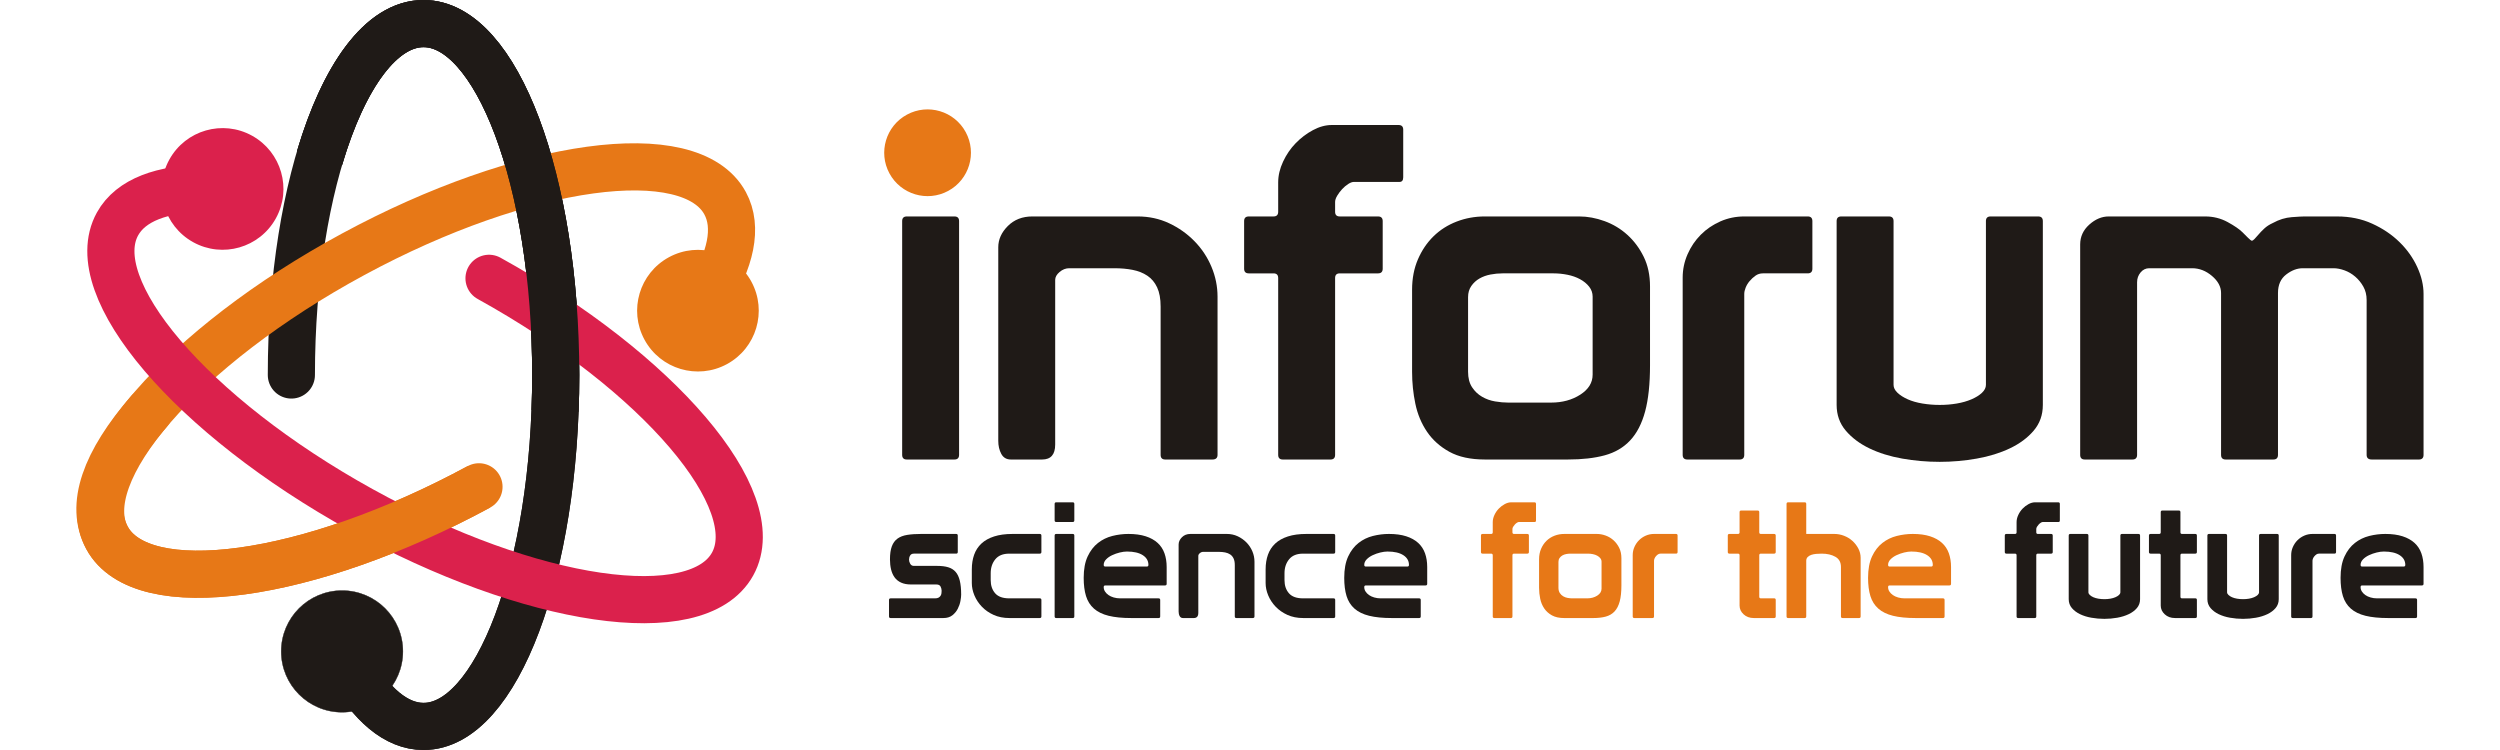 <?xml version="1.0" encoding="UTF-8"?>
<!DOCTYPE svg PUBLIC "-//W3C//DTD SVG 1.1//EN" "http://www.w3.org/Graphics/SVG/1.1/DTD/svg11.dtd">
<!-- Creator: CorelDRAW -->
<svg xmlns="http://www.w3.org/2000/svg" xml:space="preserve" width="600px" height="180px" style="shape-rendering:geometricPrecision; text-rendering:geometricPrecision; image-rendering:optimizeQuality; fill-rule:evenodd; clip-rule:evenodd"
viewBox="0 0 737.85 235.777"
 xmlns:xlink="http://www.w3.org/1999/xlink">
 <defs>
  <style type="text/css">
   <![CDATA[
    .str0 {stroke:#1F1A17;stroke-width:0.113}
    .str3 {stroke:#1F1A17;stroke-width:14.824}
    .str5 {stroke:#1F1A17;stroke-width:14.824;stroke-linejoin:round}
    .str1 {stroke:#1F1A17;stroke-width:14.824;stroke-linecap:round}
    .str4 {stroke:#DB214C;stroke-width:14.824;stroke-linecap:round}
    .str2 {stroke:#E77817;stroke-width:14.824}
    .str6 {stroke:#E77817;stroke-width:14.824;stroke-linecap:round}
    .fil3 {fill:none}
    .fil0 {fill:#1F1A17}
    .fil2 {fill:#DB214C}
    .fil1 {fill:#E77817}
    .fil4 {fill:#1F1A17;fill-rule:nonzero}
    .fil5 {fill:#E77817;fill-rule:nonzero}
   ]]>
  </style>
 </defs>
 <g id="Слой_x0020_1">
  <circle class="fil0 str0" cx="83.499" cy="204.777" r="19.125"/>
  <circle class="fil1" transform="matrix(-0.476 -0.879 0.879 -0.476 195.373 97.665)" r="19.125"/>
  <circle class="fil2" transform="matrix(-0.484 0.875 -0.875 -0.484 45.946 59.398)" r="19.125"/>
  <path class="fil3 str1" d="M67.559 117.889c0,-61.004 18.609,-110.476 41.555,-110.476 22.946,0 41.555,49.472 41.555,110.476 0,61.004 -18.609,110.477 -41.555,110.477 -8.605,0 -16.6,-6.957 -23.232,-18.87"/>
  <path class="fil3 str2" d="M126.541 153.036c-53.653,29.032 -106.02,36.21 -116.94,16.029 -10.92,-20.181 23.734,-60.092 77.387,-89.124 53.653,-29.032 106.02,-36.21 116.94,-16.029 4.095,7.568 1.781,17.91 -5.54,29.413"/>
  <path class="fil4" d="M259.575 142.99c0,0.978 0.489,1.467 1.467,1.467l14.96 0c0.978,0 1.467,-0.489 1.467,-1.467l0 -73.479c0,-0.978 -0.489,-1.467 -1.467,-1.467l-14.96 0c-0.978,0 -1.467,0.489 -1.467,1.467l0 73.479zm0 -102.225l0 14.96c0,0.978 0.489,1.467 1.467,1.467l14.96 0c0.978,0 1.467,-0.489 1.467,-1.467l0 -14.96c0,-0.978 -0.489,-1.467 -1.467,-1.467l-14.96 0c-0.978,0 -1.467,0.489 -1.467,1.467z"/>
  <path id="1" class="fil4" d="M307.681 87.991c0,-0.88 0.464,-1.711 1.393,-2.493 0.929,-0.782 1.931,-1.173 3.007,-1.173l14.227 0c2.053,0 3.96,0.171 5.72,0.513 1.76,0.342 3.3,0.953 4.62,1.833 1.32,0.88 2.347,2.102 3.08,3.667 0.733,1.564 1.1,3.569 1.1,6.013l0 46.639c0,0.978 0.489,1.467 1.467,1.467l14.813 0c1.076,0 1.613,-0.489 1.613,-1.467l0 -49.719c0,-3.227 -0.636,-6.356 -1.907,-9.387 -1.271,-3.031 -3.055,-5.72 -5.353,-8.067 -2.298,-2.347 -4.962,-4.229 -7.993,-5.647 -3.031,-1.418 -6.307,-2.127 -9.827,-2.127l-33.146 0c-3.129,0 -5.695,1.002 -7.7,3.007 -2.004,2.004 -3.007,4.229 -3.007,6.673l0 60.866c0,1.564 0.318,2.933 0.953,4.107 0.636,1.173 1.638,1.76 3.007,1.76l9.827 0c2.738,0 4.107,-1.564 4.107,-4.693l0 -51.773z"/>
  <path id="12" class="fil4" d="M395.68 66.578c0,0.978 0.489,1.467 1.467,1.467l12.027 0c0.978,0 1.467,0.489 1.467,1.467l0 14.96c0,0.978 -0.489,1.467 -1.467,1.467l-12.027 0c-0.978,0 -1.467,0.489 -1.467,1.467l0 55.586c0,0.978 -0.489,1.467 -1.467,1.467l-14.96 0c-0.978,0 -1.467,-0.489 -1.467,-1.467l0 -55.586c0,-0.978 -0.489,-1.467 -1.467,-1.467l-7.773 0c-0.978,0 -1.467,-0.489 -1.467,-1.467l0 -14.96c0,-0.978 0.489,-1.467 1.467,-1.467l7.773 0c0.978,0 1.467,-0.489 1.467,-1.467l0 -9.24c0,-2.151 0.513,-4.327 1.54,-6.527 1.027,-2.2 2.347,-4.131 3.96,-5.793 1.613,-1.662 3.422,-3.031 5.426,-4.107 2.004,-1.076 3.985,-1.613 5.94,-1.613l20.973 0c0.978,0 1.467,0.489 1.467,1.467l0 14.96c0,0.978 -0.391,1.467 -1.173,1.467l-14.373 0c-0.489,0 -1.076,0.22 -1.76,0.66 -0.684,0.44 -1.32,0.978 -1.907,1.613 -0.587,0.636 -1.1,1.32 -1.54,2.053 -0.44,0.733 -0.66,1.393 -0.66,1.98l0 3.08z"/>
  <path id="123" class="fil4" d="M494.679 90.044c0,-3.52 -0.66,-6.624 -1.98,-9.313 -1.32,-2.689 -3.031,-4.987 -5.133,-6.893 -2.102,-1.907 -4.498,-3.349 -7.187,-4.327 -2.689,-0.978 -5.353,-1.467 -7.993,-1.467l-29.626 0c-3.129,0 -6.087,0.538 -8.873,1.613 -2.787,1.076 -5.206,2.615 -7.26,4.62 -2.053,2.004 -3.691,4.424 -4.913,7.26 -1.222,2.836 -1.833,6.013 -1.833,9.533l0 25.813c0,3.422 0.342,6.771 1.027,10.046 0.684,3.276 1.907,6.209 3.667,8.8 1.76,2.591 4.107,4.693 7.04,6.307 2.933,1.613 6.649,2.42 11.147,2.42l26.106 0c4.498,0 8.36,-0.44 11.586,-1.32 3.227,-0.88 5.891,-2.444 7.993,-4.693 2.102,-2.249 3.667,-5.28 4.693,-9.093 1.027,-3.813 1.54,-8.653 1.54,-14.52l0 -24.786zm-18.04 15.986l0 11.733c0,2.542 -1.296,4.644 -3.887,6.307 -2.591,1.662 -5.646,2.493 -9.167,2.493l-13.493 0c-1.271,0 -2.64,-0.122 -4.107,-0.367 -1.467,-0.244 -2.835,-0.733 -4.107,-1.467 -1.271,-0.733 -2.322,-1.735 -3.153,-3.007 -0.831,-1.271 -1.247,-2.884 -1.247,-4.84l0 -23.466c0,-1.369 0.342,-2.542 1.027,-3.52 0.684,-0.978 1.54,-1.76 2.567,-2.347 1.027,-0.587 2.175,-1.002 3.447,-1.247 1.271,-0.244 2.542,-0.367 3.813,-0.367l15.986 0c1.467,0 2.933,0.147 4.4,0.44 1.467,0.293 2.787,0.758 3.96,1.393 1.173,0.636 2.127,1.418 2.86,2.347 0.733,0.929 1.1,1.98 1.1,3.153l0 12.76z"/>
  <path id="1234" class="fil4" d="M524.305 68.044c-2.64,0 -5.133,0.513 -7.48,1.54 -2.347,1.027 -4.4,2.42 -6.16,4.18 -1.76,1.76 -3.153,3.813 -4.18,6.16 -1.027,2.347 -1.54,4.791 -1.54,7.333l0 55.733c0,0.978 0.489,1.467 1.467,1.467l16.426 0c0.978,0 1.467,-0.489 1.467,-1.467l0 -50.599c0,-0.587 0.147,-1.247 0.44,-1.98 0.293,-0.733 0.709,-1.418 1.247,-2.053 0.538,-0.636 1.149,-1.198 1.833,-1.687 0.684,-0.489 1.467,-0.733 2.347,-0.733l14.08 0c0.978,0 1.467,-0.489 1.467,-1.467l0 -14.96c0,-0.978 -0.489,-1.467 -1.467,-1.467l-19.946 0z"/>
  <path id="12345" class="fil4" d="M600.277 69.511l0 51.479c0,0.88 -0.416,1.711 -1.247,2.493 -0.831,0.782 -1.931,1.467 -3.3,2.053 -1.369,0.587 -2.909,1.027 -4.62,1.32 -1.711,0.293 -3.496,0.44 -5.353,0.44 -1.858,0 -3.667,-0.147 -5.426,-0.44 -1.76,-0.293 -3.3,-0.733 -4.62,-1.32 -1.32,-0.587 -2.395,-1.271 -3.227,-2.053 -0.831,-0.782 -1.247,-1.613 -1.247,-2.493l0 -51.479c0,-0.978 -0.489,-1.467 -1.467,-1.467l-14.96 0c-0.978,0 -1.467,0.489 -1.467,1.467l0 57.786c0,3.129 0.953,5.818 2.86,8.067 1.907,2.249 4.375,4.107 7.406,5.573 3.031,1.467 6.478,2.542 10.34,3.227 3.862,0.684 7.798,1.027 11.806,1.027 3.911,0 7.798,-0.342 11.66,-1.027 3.862,-0.684 7.333,-1.76 10.413,-3.227 3.08,-1.467 5.573,-3.324 7.48,-5.573 1.907,-2.249 2.86,-4.938 2.86,-8.067l0 -57.786c0,-0.978 -0.489,-1.467 -1.467,-1.467l-14.96 0c-0.978,0 -1.467,0.489 -1.467,1.467z"/>
  <path id="123456" class="fil4" d="M629.903 142.99c0,0.978 0.489,1.467 1.467,1.467l14.96 0c0.978,0 1.467,-0.489 1.467,-1.467l0 -54.266c0,-1.173 0.367,-2.2 1.1,-3.08 0.733,-0.88 1.638,-1.32 2.713,-1.32l13.493 0c2.249,0 4.327,0.807 6.233,2.42 1.907,1.613 2.86,3.398 2.86,5.353l0 50.893c0,0.978 0.489,1.467 1.467,1.467l14.96 0c0.978,0 1.467,-0.489 1.467,-1.467l0 -50.893c0,-2.542 0.856,-4.473 2.567,-5.793 1.711,-1.32 3.447,-1.98 5.207,-1.98l9.68 0c1.076,0 2.224,0.22 3.447,0.66 1.222,0.44 2.347,1.1 3.373,1.98 1.027,0.88 1.882,1.931 2.567,3.153 0.684,1.222 1.027,2.615 1.027,4.18l0 48.693c0,0.978 0.538,1.467 1.613,1.467l14.813 0c0.978,0 1.467,-0.489 1.467,-1.467l0 -50.599c0,-2.738 -0.66,-5.549 -1.98,-8.433 -1.32,-2.885 -3.178,-5.5 -5.573,-7.847 -2.395,-2.347 -5.255,-4.278 -8.58,-5.793 -3.324,-1.516 -6.991,-2.273 -11,-2.273l-10.413 0c-0.587,0 -1.882,0.073 -3.887,0.22 -2.004,0.147 -3.985,0.758 -5.94,1.833 -1.076,0.489 -1.98,1.076 -2.713,1.76 -0.733,0.684 -1.344,1.32 -1.833,1.907 -0.489,0.587 -0.904,1.051 -1.247,1.393 -0.342,0.342 -0.611,0.513 -0.807,0.513 -0.196,0 -0.611,-0.318 -1.247,-0.953 -0.636,-0.636 -1.198,-1.198 -1.687,-1.687 -0.978,-0.978 -2.542,-2.053 -4.693,-3.227 -2.151,-1.173 -4.498,-1.76 -7.04,-1.76l-30.36 0c-2.151,0 -4.18,0.856 -6.087,2.567 -1.907,1.711 -2.86,3.789 -2.86,6.233l0 66.146z"/>
  <path class="fil4" d="M255.44 188.611l0 5.176c0,0.338 0.169,0.507 0.507,0.507l16.595 0c1.15,0 2.089,-0.288 2.816,-0.863 0.727,-0.575 1.294,-1.26 1.7,-2.055 0.406,-0.795 0.685,-1.607 0.837,-2.436 0.152,-0.829 0.228,-1.497 0.228,-2.005 0,-1.759 -0.144,-3.223 -0.431,-4.39 -0.287,-1.167 -0.727,-2.089 -1.319,-2.766 -0.592,-0.677 -1.362,-1.159 -2.309,-1.446 -0.947,-0.288 -2.081,-0.431 -3.4,-0.431l-7.409 0c-0.507,0 -0.888,-0.22 -1.142,-0.66 -0.254,-0.44 -0.381,-0.88 -0.381,-1.319 0,-0.474 0.118,-0.905 0.355,-1.294 0.237,-0.389 0.626,-0.583 1.167,-0.583l13.296 0c0.338,0 0.507,-0.169 0.507,-0.508l0 -5.176c0,-0.338 -0.169,-0.507 -0.507,-0.507l-10.962 0c-1.725,0 -3.205,0.101 -4.44,0.304 -1.235,0.203 -2.25,0.592 -3.045,1.167 -0.795,0.575 -1.387,1.387 -1.776,2.436 -0.389,1.049 -0.584,2.419 -0.584,4.111 0,1.15 0.118,2.208 0.355,3.172 0.237,0.964 0.609,1.793 1.117,2.487 0.507,0.693 1.184,1.235 2.03,1.624 0.846,0.389 1.878,0.584 3.096,0.584l7.967 0c0.677,0 1.125,0.22 1.345,0.66 0.22,0.44 0.33,0.88 0.33,1.32 0,0.237 -0.017,0.499 -0.051,0.787 -0.034,0.288 -0.127,0.55 -0.279,0.787 -0.152,0.237 -0.364,0.431 -0.634,0.584 -0.271,0.152 -0.643,0.228 -1.116,0.228l-13.956 0c-0.338,0 -0.507,0.169 -0.507,0.507z"/>
  <path id="1" class="fil4" d="M293.247 188.104c-2.03,0 -3.51,-0.533 -4.441,-1.599 -0.93,-1.066 -1.396,-2.444 -1.396,-4.136l0 -2.182c0,-1.725 0.482,-3.18 1.446,-4.364 0.964,-1.184 2.428,-1.776 4.39,-1.776l9.591 0c0.338,0 0.508,-0.169 0.508,-0.508l0 -5.176c0,-0.338 -0.169,-0.507 -0.508,-0.507l-8.576 0c-2.233,0 -4.161,0.262 -5.785,0.787 -1.624,0.524 -2.952,1.269 -3.984,2.233 -1.032,0.964 -1.793,2.131 -2.284,3.502 -0.491,1.37 -0.736,2.918 -0.736,4.643l0 4.263c0,1.286 0.271,2.58 0.812,3.882 0.541,1.302 1.32,2.487 2.334,3.552 1.015,1.066 2.25,1.928 3.705,2.588 1.455,0.66 3.113,0.99 4.973,0.99l9.541 0c0.338,0 0.508,-0.169 0.508,-0.507l0 -5.176c0,-0.338 -0.169,-0.507 -0.508,-0.507l-9.591 0z"/>
  <path id="12" class="fil4" d="M307.507 193.788c0,0.338 0.169,0.507 0.508,0.507l5.176 0c0.338,0 0.507,-0.169 0.507,-0.507l0 -25.425c0,-0.338 -0.169,-0.507 -0.507,-0.507l-5.176 0c-0.338,0 -0.508,0.169 -0.508,0.507l0 25.425zm0 -35.371l0 5.176c0,0.338 0.169,0.507 0.508,0.507l5.176 0c0.338,0 0.507,-0.169 0.507,-0.507l0 -5.176c0,-0.338 -0.169,-0.507 -0.507,-0.507l-5.176 0c-0.338,0 -0.508,0.169 -0.508,0.507z"/>
  <path id="123" class="fil4" d="M323.442 184.044l18.777 0c0.338,0 0.507,-0.169 0.507,-0.507l0 -5.278c0,-1.59 -0.228,-3.028 -0.685,-4.314 -0.457,-1.286 -1.176,-2.377 -2.157,-3.273 -0.981,-0.897 -2.233,-1.59 -3.755,-2.081 -1.522,-0.491 -3.332,-0.736 -5.43,-0.736 -1.691,0 -3.375,0.211 -5.049,0.634 -1.675,0.423 -3.18,1.159 -4.517,2.208 -1.336,1.049 -2.419,2.461 -3.248,4.237 -0.829,1.776 -1.243,4.018 -1.243,6.724 0,2.233 0.245,4.144 0.736,5.735 0.491,1.59 1.319,2.901 2.487,3.933 1.167,1.032 2.706,1.785 4.618,2.258 1.912,0.474 4.288,0.711 7.13,0.711l8.577 0c0.338,0 0.507,-0.169 0.507,-0.507l0 -5.176c0,-0.338 -0.169,-0.507 -0.507,-0.507l-12.078 0c-0.711,0 -1.387,-0.093 -2.03,-0.279 -0.643,-0.186 -1.193,-0.44 -1.649,-0.761 -0.457,-0.321 -0.82,-0.693 -1.091,-1.116 -0.271,-0.423 -0.406,-0.888 -0.406,-1.396 0,-0.338 0.169,-0.507 0.508,-0.507zm0 -5.937c-0.338,0 -0.508,-0.169 -0.508,-0.508 0,-0.643 0.254,-1.226 0.761,-1.751 0.508,-0.524 1.142,-0.964 1.903,-1.319 0.761,-0.355 1.556,-0.634 2.385,-0.837 0.829,-0.203 1.582,-0.304 2.258,-0.304 2.131,0 3.789,0.381 4.973,1.142 1.184,0.761 1.776,1.785 1.776,3.07 0,0.338 -0.169,0.508 -0.507,0.508l-13.042 0z"/>
  <path id="1234" class="fil4" d="M352.673 174.757c0,-0.304 0.161,-0.592 0.482,-0.863 0.321,-0.271 0.668,-0.406 1.04,-0.406l4.923 0c0.71,0 1.37,0.059 1.979,0.178 0.609,0.118 1.142,0.33 1.599,0.634 0.457,0.304 0.812,0.727 1.066,1.269 0.254,0.541 0.381,1.235 0.381,2.081l0 16.138c0,0.338 0.169,0.507 0.507,0.507l5.126 0c0.372,0 0.558,-0.169 0.558,-0.507l0 -17.204c0,-1.116 -0.22,-2.199 -0.66,-3.248 -0.44,-1.049 -1.057,-1.979 -1.852,-2.791 -0.795,-0.812 -1.717,-1.463 -2.766,-1.954 -1.049,-0.491 -2.182,-0.736 -3.4,-0.736l-11.469 0c-1.083,0 -1.971,0.347 -2.664,1.04 -0.693,0.694 -1.04,1.463 -1.04,2.309l0 21.061c0,0.541 0.11,1.015 0.33,1.421 0.22,0.406 0.567,0.609 1.04,0.609l3.4 0c0.947,0 1.421,-0.541 1.421,-1.624l0 -17.914z"/>
  <path id="12345" class="fil4" d="M385.609 188.104c-2.03,0 -3.51,-0.533 -4.441,-1.599 -0.93,-1.066 -1.396,-2.444 -1.396,-4.136l0 -2.182c0,-1.725 0.482,-3.18 1.446,-4.364 0.964,-1.184 2.428,-1.776 4.39,-1.776l9.591 0c0.338,0 0.508,-0.169 0.508,-0.508l0 -5.176c0,-0.338 -0.169,-0.507 -0.508,-0.507l-8.576 0c-2.233,0 -4.161,0.262 -5.785,0.787 -1.624,0.524 -2.952,1.269 -3.984,2.233 -1.032,0.964 -1.793,2.131 -2.284,3.502 -0.491,1.37 -0.736,2.918 -0.736,4.643l0 4.263c0,1.286 0.271,2.58 0.812,3.882 0.541,1.302 1.32,2.487 2.334,3.552 1.015,1.066 2.25,1.928 3.705,2.588 1.455,0.66 3.113,0.99 4.973,0.99l9.541 0c0.338,0 0.508,-0.169 0.508,-0.507l0 -5.176c0,-0.338 -0.169,-0.507 -0.508,-0.507l-9.591 0z"/>
  <path id="123456" class="fil4" d="M405.349 184.044l18.777 0c0.338,0 0.507,-0.169 0.507,-0.507l0 -5.278c0,-1.59 -0.228,-3.028 -0.685,-4.314 -0.457,-1.286 -1.176,-2.377 -2.157,-3.273 -0.981,-0.897 -2.233,-1.59 -3.755,-2.081 -1.522,-0.491 -3.332,-0.736 -5.43,-0.736 -1.691,0 -3.375,0.211 -5.049,0.634 -1.675,0.423 -3.18,1.159 -4.517,2.208 -1.336,1.049 -2.419,2.461 -3.248,4.237 -0.829,1.776 -1.243,4.018 -1.243,6.724 0,2.233 0.245,4.144 0.736,5.735 0.491,1.59 1.319,2.901 2.487,3.933 1.167,1.032 2.706,1.785 4.618,2.258 1.912,0.474 4.288,0.711 7.13,0.711l8.577 0c0.338,0 0.507,-0.169 0.507,-0.507l0 -5.176c0,-0.338 -0.169,-0.507 -0.507,-0.507l-12.078 0c-0.711,0 -1.387,-0.093 -2.03,-0.279 -0.643,-0.186 -1.193,-0.44 -1.649,-0.761 -0.457,-0.321 -0.82,-0.693 -1.091,-1.116 -0.271,-0.423 -0.406,-0.888 -0.406,-1.396 0,-0.338 0.169,-0.507 0.508,-0.507zm0 -5.937c-0.338,0 -0.508,-0.169 -0.508,-0.508 0,-0.643 0.254,-1.226 0.761,-1.751 0.508,-0.524 1.142,-0.964 1.903,-1.319 0.761,-0.355 1.556,-0.634 2.385,-0.837 0.829,-0.203 1.582,-0.304 2.258,-0.304 2.131,0 3.789,0.381 4.973,1.142 1.184,0.761 1.776,1.785 1.776,3.07 0,0.338 -0.169,0.508 -0.507,0.508l-13.042 0z"/>
  <path id="1234567" class="fil4" d="M616.106 167.348c0,0.338 0.169,0.508 0.507,0.508l4.161 0c0.338,0 0.507,0.169 0.507,0.507l0 5.176c0,0.338 -0.169,0.508 -0.507,0.508l-4.161 0c-0.338,0 -0.507,0.169 -0.507,0.507l0 19.233c0,0.338 -0.169,0.507 -0.508,0.507l-5.176 0c-0.338,0 -0.507,-0.169 -0.507,-0.507l0 -19.233c0,-0.338 -0.169,-0.507 -0.508,-0.507l-2.69 0c-0.338,0 -0.507,-0.169 -0.507,-0.508l0 -5.176c0,-0.338 0.169,-0.507 0.507,-0.507l2.69 0c0.338,0 0.508,-0.169 0.508,-0.508l0 -3.197c0,-0.744 0.178,-1.497 0.533,-2.258 0.355,-0.761 0.812,-1.429 1.37,-2.005 0.558,-0.575 1.184,-1.049 1.878,-1.421 0.694,-0.372 1.379,-0.558 2.055,-0.558l7.257 0c0.338,0 0.507,0.169 0.507,0.507l0 5.176c0,0.338 -0.135,0.507 -0.406,0.507l-4.973 0c-0.169,0 -0.372,0.076 -0.609,0.228 -0.237,0.152 -0.457,0.338 -0.66,0.558 -0.203,0.22 -0.381,0.457 -0.533,0.71 -0.152,0.254 -0.228,0.482 -0.228,0.685l0 1.066z"/>
  <path id="12345678" class="fil4" d="M642.546 168.363l0 17.813c0,0.304 -0.144,0.592 -0.431,0.863 -0.288,0.271 -0.668,0.508 -1.142,0.711 -0.474,0.203 -1.006,0.355 -1.599,0.457 -0.592,0.101 -1.21,0.152 -1.852,0.152 -0.643,0 -1.269,-0.051 -1.878,-0.152 -0.609,-0.102 -1.142,-0.254 -1.599,-0.457 -0.457,-0.203 -0.829,-0.44 -1.117,-0.711 -0.287,-0.271 -0.431,-0.558 -0.431,-0.863l0 -17.813c0,-0.338 -0.169,-0.507 -0.508,-0.507l-5.176 0c-0.338,0 -0.507,0.169 -0.507,0.507l0 19.995c0,1.083 0.33,2.013 0.99,2.791 0.66,0.778 1.514,1.421 2.563,1.928 1.049,0.507 2.241,0.88 3.578,1.116 1.336,0.237 2.698,0.355 4.085,0.355 1.353,0 2.698,-0.118 4.034,-0.355 1.336,-0.237 2.537,-0.609 3.603,-1.116 1.066,-0.507 1.929,-1.15 2.588,-1.928 0.66,-0.778 0.99,-1.709 0.99,-2.791l0 -19.995c0,-0.338 -0.169,-0.507 -0.507,-0.507l-5.176 0c-0.338,0 -0.508,0.169 -0.508,0.507z"/>
  <path id="123456789" class="fil4" d="M661.424 174.554c0,-0.338 0.169,-0.507 0.507,-0.507l4.161 0c0.338,0 0.507,-0.169 0.507,-0.508l0 -5.176c0,-0.338 -0.169,-0.507 -0.507,-0.507l-4.161 0c-0.338,0 -0.507,-0.169 -0.507,-0.508l0 -6.344c0,-0.338 -0.169,-0.507 -0.507,-0.507l-5.176 0c-0.338,0 -0.507,0.169 -0.507,0.507l0 6.344c0,0.338 -0.169,0.508 -0.507,0.508l-2.69 0c-0.338,0 -0.508,0.169 -0.508,0.507l0 5.176c0,0.338 0.169,0.508 0.508,0.508l2.69 0c0.338,0 0.507,0.169 0.507,0.507l0 15.833c0,1.049 0.423,1.962 1.269,2.74 0.846,0.778 1.912,1.167 3.197,1.167l6.394 0c0.338,0 0.507,-0.169 0.507,-0.507l0 -5.176c0,-0.304 -0.135,-0.474 -0.406,-0.507l-4.263 0c-0.338,0 -0.507,-0.169 -0.507,-0.507l0 -13.042z"/>
  <path id="12345678910" class="fil4" d="M686.138 168.363l0 17.813c0,0.304 -0.144,0.592 -0.431,0.863 -0.288,0.271 -0.668,0.508 -1.142,0.711 -0.474,0.203 -1.006,0.355 -1.599,0.457 -0.592,0.101 -1.21,0.152 -1.852,0.152 -0.643,0 -1.269,-0.051 -1.878,-0.152 -0.609,-0.102 -1.142,-0.254 -1.599,-0.457 -0.457,-0.203 -0.829,-0.44 -1.117,-0.711 -0.287,-0.271 -0.431,-0.558 -0.431,-0.863l0 -17.813c0,-0.338 -0.169,-0.507 -0.508,-0.507l-5.176 0c-0.338,0 -0.507,0.169 -0.507,0.507l0 19.995c0,1.083 0.33,2.013 0.99,2.791 0.66,0.778 1.514,1.421 2.563,1.928 1.049,0.507 2.241,0.88 3.578,1.116 1.336,0.237 2.698,0.355 4.085,0.355 1.353,0 2.698,-0.118 4.034,-0.355 1.336,-0.237 2.537,-0.609 3.603,-1.116 1.066,-0.507 1.929,-1.15 2.588,-1.928 0.66,-0.778 0.99,-1.709 0.99,-2.791l0 -19.995c0,-0.338 -0.169,-0.507 -0.507,-0.507l-5.176 0c-0.338,0 -0.508,0.169 -0.508,0.507z"/>
  <path id="1234567891011" class="fil4" d="M702.936 167.855c-0.913,0 -1.776,0.178 -2.588,0.533 -0.812,0.355 -1.522,0.837 -2.131,1.446 -0.609,0.609 -1.091,1.32 -1.446,2.131 -0.355,0.812 -0.533,1.658 -0.533,2.537l0 19.284c0,0.338 0.169,0.507 0.508,0.507l5.684 0c0.338,0 0.508,-0.169 0.508,-0.507l0 -17.508c0,-0.203 0.051,-0.431 0.152,-0.685 0.101,-0.254 0.245,-0.491 0.431,-0.711 0.186,-0.22 0.398,-0.414 0.634,-0.584 0.237,-0.169 0.508,-0.254 0.812,-0.254l4.872 0c0.338,0 0.507,-0.169 0.507,-0.508l0 -5.176c0,-0.338 -0.169,-0.507 -0.507,-0.507l-6.902 0z"/>
  <path id="123456789101112" class="fil4" d="M718.566 184.044l18.777 0c0.338,0 0.507,-0.169 0.507,-0.507l0 -5.278c0,-1.59 -0.228,-3.028 -0.685,-4.314 -0.457,-1.286 -1.176,-2.377 -2.157,-3.273 -0.981,-0.897 -2.233,-1.59 -3.755,-2.081 -1.522,-0.491 -3.332,-0.736 -5.43,-0.736 -1.691,0 -3.375,0.211 -5.049,0.634 -1.675,0.423 -3.18,1.159 -4.517,2.208 -1.336,1.049 -2.419,2.461 -3.248,4.237 -0.829,1.776 -1.243,4.018 -1.243,6.724 0,2.233 0.245,4.144 0.736,5.735 0.491,1.59 1.319,2.901 2.487,3.933 1.167,1.032 2.706,1.785 4.618,2.258 1.912,0.474 4.288,0.711 7.13,0.711l8.577 0c0.338,0 0.507,-0.169 0.507,-0.507l0 -5.176c0,-0.338 -0.169,-0.507 -0.507,-0.507l-12.078 0c-0.711,0 -1.387,-0.093 -2.03,-0.279 -0.643,-0.186 -1.193,-0.44 -1.649,-0.761 -0.457,-0.321 -0.82,-0.693 -1.091,-1.116 -0.271,-0.423 -0.406,-0.888 -0.406,-1.396 0,-0.338 0.169,-0.507 0.508,-0.507zm0 -5.937c-0.338,0 -0.508,-0.169 -0.508,-0.508 0,-0.643 0.254,-1.226 0.761,-1.751 0.508,-0.524 1.142,-0.964 1.903,-1.319 0.761,-0.355 1.556,-0.634 2.385,-0.837 0.829,-0.203 1.582,-0.304 2.258,-0.304 2.131,0 3.789,0.381 4.973,1.142 1.184,0.761 1.776,1.785 1.776,3.07 0,0.338 -0.169,0.508 -0.507,0.508l-13.042 0z"/>
  <path id="12345678910111213" class="fil5" d="M451.429 167.348c0,0.338 0.169,0.508 0.507,0.508l4.161 0c0.338,0 0.507,0.169 0.507,0.507l0 5.176c0,0.338 -0.169,0.508 -0.507,0.508l-4.161 0c-0.338,0 -0.507,0.169 -0.507,0.507l0 19.233c0,0.338 -0.169,0.507 -0.508,0.507l-5.176 0c-0.338,0 -0.507,-0.169 -0.507,-0.507l0 -19.233c0,-0.338 -0.169,-0.507 -0.508,-0.507l-2.69 0c-0.338,0 -0.507,-0.169 -0.507,-0.508l0 -5.176c0,-0.338 0.169,-0.507 0.507,-0.507l2.69 0c0.338,0 0.508,-0.169 0.508,-0.508l0 -3.197c0,-0.744 0.178,-1.497 0.533,-2.258 0.355,-0.761 0.812,-1.429 1.37,-2.005 0.558,-0.575 1.184,-1.049 1.878,-1.421 0.694,-0.372 1.379,-0.558 2.055,-0.558l7.257 0c0.338,0 0.507,0.169 0.507,0.507l0 5.176c0,0.338 -0.135,0.507 -0.406,0.507l-4.973 0c-0.169,0 -0.372,0.076 -0.609,0.228 -0.237,0.152 -0.457,0.338 -0.66,0.558 -0.203,0.22 -0.381,0.457 -0.533,0.71 -0.152,0.254 -0.228,0.482 -0.228,0.685l0 1.066z"/>
  <path id="1234567891011121314" class="fil5" d="M485.683 175.468c0,-1.218 -0.228,-2.292 -0.685,-3.223 -0.457,-0.93 -1.049,-1.725 -1.776,-2.385 -0.727,-0.66 -1.556,-1.159 -2.487,-1.497 -0.93,-0.338 -1.852,-0.507 -2.766,-0.507l-10.251 0c-1.082,0 -2.106,0.186 -3.07,0.558 -0.964,0.372 -1.802,0.905 -2.512,1.599 -0.711,0.693 -1.277,1.531 -1.7,2.512 -0.423,0.981 -0.634,2.081 -0.634,3.299l0 8.932c0,1.184 0.118,2.343 0.355,3.476 0.237,1.133 0.66,2.148 1.269,3.045 0.609,0.896 1.421,1.624 2.436,2.182 1.015,0.558 2.3,0.837 3.857,0.837l9.033 0c1.556,0 2.893,-0.152 4.009,-0.457 1.116,-0.304 2.038,-0.846 2.766,-1.624 0.727,-0.778 1.269,-1.827 1.624,-3.146 0.355,-1.319 0.533,-2.994 0.533,-5.024l0 -8.576zm-6.242 5.531l0 4.06c0,0.88 -0.448,1.607 -1.345,2.182 -0.896,0.575 -1.954,0.863 -3.172,0.863l-4.669 0c-0.44,0 -0.913,-0.042 -1.421,-0.127 -0.508,-0.084 -0.981,-0.254 -1.421,-0.507 -0.44,-0.254 -0.804,-0.601 -1.091,-1.04 -0.288,-0.44 -0.431,-0.998 -0.431,-1.675l0 -8.12c0,-0.474 0.118,-0.88 0.355,-1.218 0.237,-0.338 0.533,-0.609 0.888,-0.812 0.355,-0.203 0.753,-0.347 1.192,-0.431 0.44,-0.084 0.88,-0.127 1.32,-0.127l5.532 0c0.507,0 1.015,0.051 1.522,0.152 0.508,0.101 0.964,0.262 1.37,0.482 0.406,0.22 0.736,0.491 0.99,0.812 0.254,0.321 0.381,0.685 0.381,1.091l0 4.415z"/>
  <path id="123456789101112131415" class="fil5" d="M495.935 167.855c-0.913,0 -1.776,0.178 -2.588,0.533 -0.812,0.355 -1.522,0.837 -2.131,1.446 -0.609,0.609 -1.091,1.32 -1.446,2.131 -0.355,0.812 -0.533,1.658 -0.533,2.537l0 19.284c0,0.338 0.169,0.507 0.508,0.507l5.684 0c0.338,0 0.508,-0.169 0.508,-0.507l0 -17.508c0,-0.203 0.051,-0.431 0.152,-0.685 0.101,-0.254 0.245,-0.491 0.431,-0.711 0.186,-0.22 0.398,-0.414 0.634,-0.584 0.237,-0.169 0.508,-0.254 0.812,-0.254l4.872 0c0.338,0 0.507,-0.169 0.507,-0.508l0 -5.176c0,-0.338 -0.169,-0.507 -0.507,-0.507l-6.902 0z"/>
  <path id="12345678910111213141516" class="fil5" d="M529.022 174.554c0,-0.338 0.169,-0.507 0.507,-0.507l4.161 0c0.338,0 0.507,-0.169 0.507,-0.508l0 -5.176c0,-0.338 -0.169,-0.507 -0.507,-0.507l-4.161 0c-0.338,0 -0.507,-0.169 -0.507,-0.508l0 -6.344c0,-0.338 -0.169,-0.507 -0.507,-0.507l-5.176 0c-0.338,0 -0.507,0.169 -0.507,0.507l0 6.344c0,0.338 -0.169,0.508 -0.507,0.508l-2.69 0c-0.338,0 -0.508,0.169 -0.508,0.507l0 5.176c0,0.338 0.169,0.508 0.508,0.508l2.69 0c0.338,0 0.507,0.169 0.507,0.507l0 15.833c0,1.049 0.423,1.962 1.269,2.74 0.846,0.778 1.912,1.167 3.197,1.167l6.394 0c0.338,0 0.507,-0.169 0.507,-0.507l0 -5.176c0,-0.304 -0.135,-0.474 -0.406,-0.507l-4.263 0c-0.338,0 -0.507,-0.169 -0.507,-0.507l0 -13.042z"/>
  <path id="1234567891011121314151617" class="fil5" d="M554.701 178.259l0 15.529c0,0.338 0.169,0.507 0.507,0.507l5.176 0c0.338,0 0.507,-0.169 0.507,-0.507l0 -18.422c0,-1.015 -0.237,-1.979 -0.71,-2.893 -0.474,-0.913 -1.091,-1.717 -1.852,-2.41 -0.761,-0.694 -1.641,-1.235 -2.639,-1.624 -0.998,-0.389 -2.021,-0.583 -3.07,-0.583l-8.83 0 0 -9.439c0,-0.338 -0.169,-0.507 -0.507,-0.507l-5.176 0c-0.338,0 -0.508,0.169 -0.508,0.507l0 30.094 0 0.101 0 5.176c0,0.338 0.169,0.507 0.508,0.507l5.176 0c0.338,0 0.507,-0.169 0.507,-0.507l0 -17.508c0,-0.474 0.152,-0.863 0.457,-1.167 0.304,-0.304 0.685,-0.533 1.142,-0.685 0.457,-0.152 0.973,-0.254 1.548,-0.304 0.575,-0.051 1.15,-0.076 1.725,-0.076 1.692,0 3.121,0.33 4.288,0.99 1.167,0.66 1.751,1.734 1.751,3.223z"/>
  <path id="123456789101112131415161718" class="fil5" d="M570.027 184.044l18.777 0c0.338,0 0.507,-0.169 0.507,-0.507l0 -5.278c0,-1.59 -0.228,-3.028 -0.685,-4.314 -0.457,-1.286 -1.176,-2.377 -2.157,-3.273 -0.981,-0.897 -2.233,-1.59 -3.755,-2.081 -1.522,-0.491 -3.332,-0.736 -5.43,-0.736 -1.691,0 -3.375,0.211 -5.049,0.634 -1.675,0.423 -3.18,1.159 -4.517,2.208 -1.336,1.049 -2.419,2.461 -3.248,4.237 -0.829,1.776 -1.243,4.018 -1.243,6.724 0,2.233 0.245,4.144 0.736,5.735 0.491,1.59 1.319,2.901 2.487,3.933 1.167,1.032 2.706,1.785 4.618,2.258 1.912,0.474 4.288,0.711 7.13,0.711l8.577 0c0.338,0 0.507,-0.169 0.507,-0.507l0 -5.176c0,-0.338 -0.169,-0.507 -0.507,-0.507l-12.078 0c-0.711,0 -1.387,-0.093 -2.03,-0.279 -0.643,-0.186 -1.193,-0.44 -1.649,-0.761 -0.457,-0.321 -0.82,-0.693 -1.091,-1.116 -0.271,-0.423 -0.406,-0.888 -0.406,-1.396 0,-0.338 0.169,-0.507 0.508,-0.507zm0 -5.937c-0.338,0 -0.508,-0.169 -0.508,-0.508 0,-0.643 0.254,-1.226 0.761,-1.751 0.508,-0.524 1.142,-0.964 1.903,-1.319 0.761,-0.355 1.556,-0.634 2.385,-0.837 0.829,-0.203 1.582,-0.304 2.258,-0.304 2.131,0 3.789,0.381 4.973,1.142 1.184,0.761 1.776,1.785 1.776,3.07 0,0.338 -0.169,0.508 -0.507,0.508l-13.042 0z"/>
  <circle class="fil1" transform="matrix(-0.339 -0.627 0.627 -0.339 267.567 48.025)" r="19.125"/>
  <path class="fil3 str3" d="M76.423 49.686c7.609,-25.739 19.425,-42.274 32.691,-42.274 22.946,0 41.555,49.472 41.555,110.476 0,61.004 -18.609,110.477 -41.555,110.477 -8.605,0 -16.6,-6.957 -23.232,-18.87"/>
  <path class="fil3 str4" d="M129.698 87.493c53.386,29.52 87.676,69.744 76.572,89.825 -11.104,20.081 -63.403,12.427 -116.789,-17.093 -53.386,-29.52 -87.676,-69.744 -76.573,-89.825 4.164,-7.53 14.121,-11.16 27.756,-11.2"/>
  <path class="fil3 str5" d="M76.423 49.686c7.609,-25.739 19.425,-42.274 32.691,-42.274 22.946,0 41.555,49.472 41.555,110.476 0,3.813 -0.073,7.581 -0.215,11.294"/>
  <path class="fil3 str6" d="M126.541 153.036c-53.653,29.032 -106.02,36.21 -116.94,16.029 -5.46,-10.091 -0.772,-23.657 13.233,-39.786"/>
 </g>
</svg>
